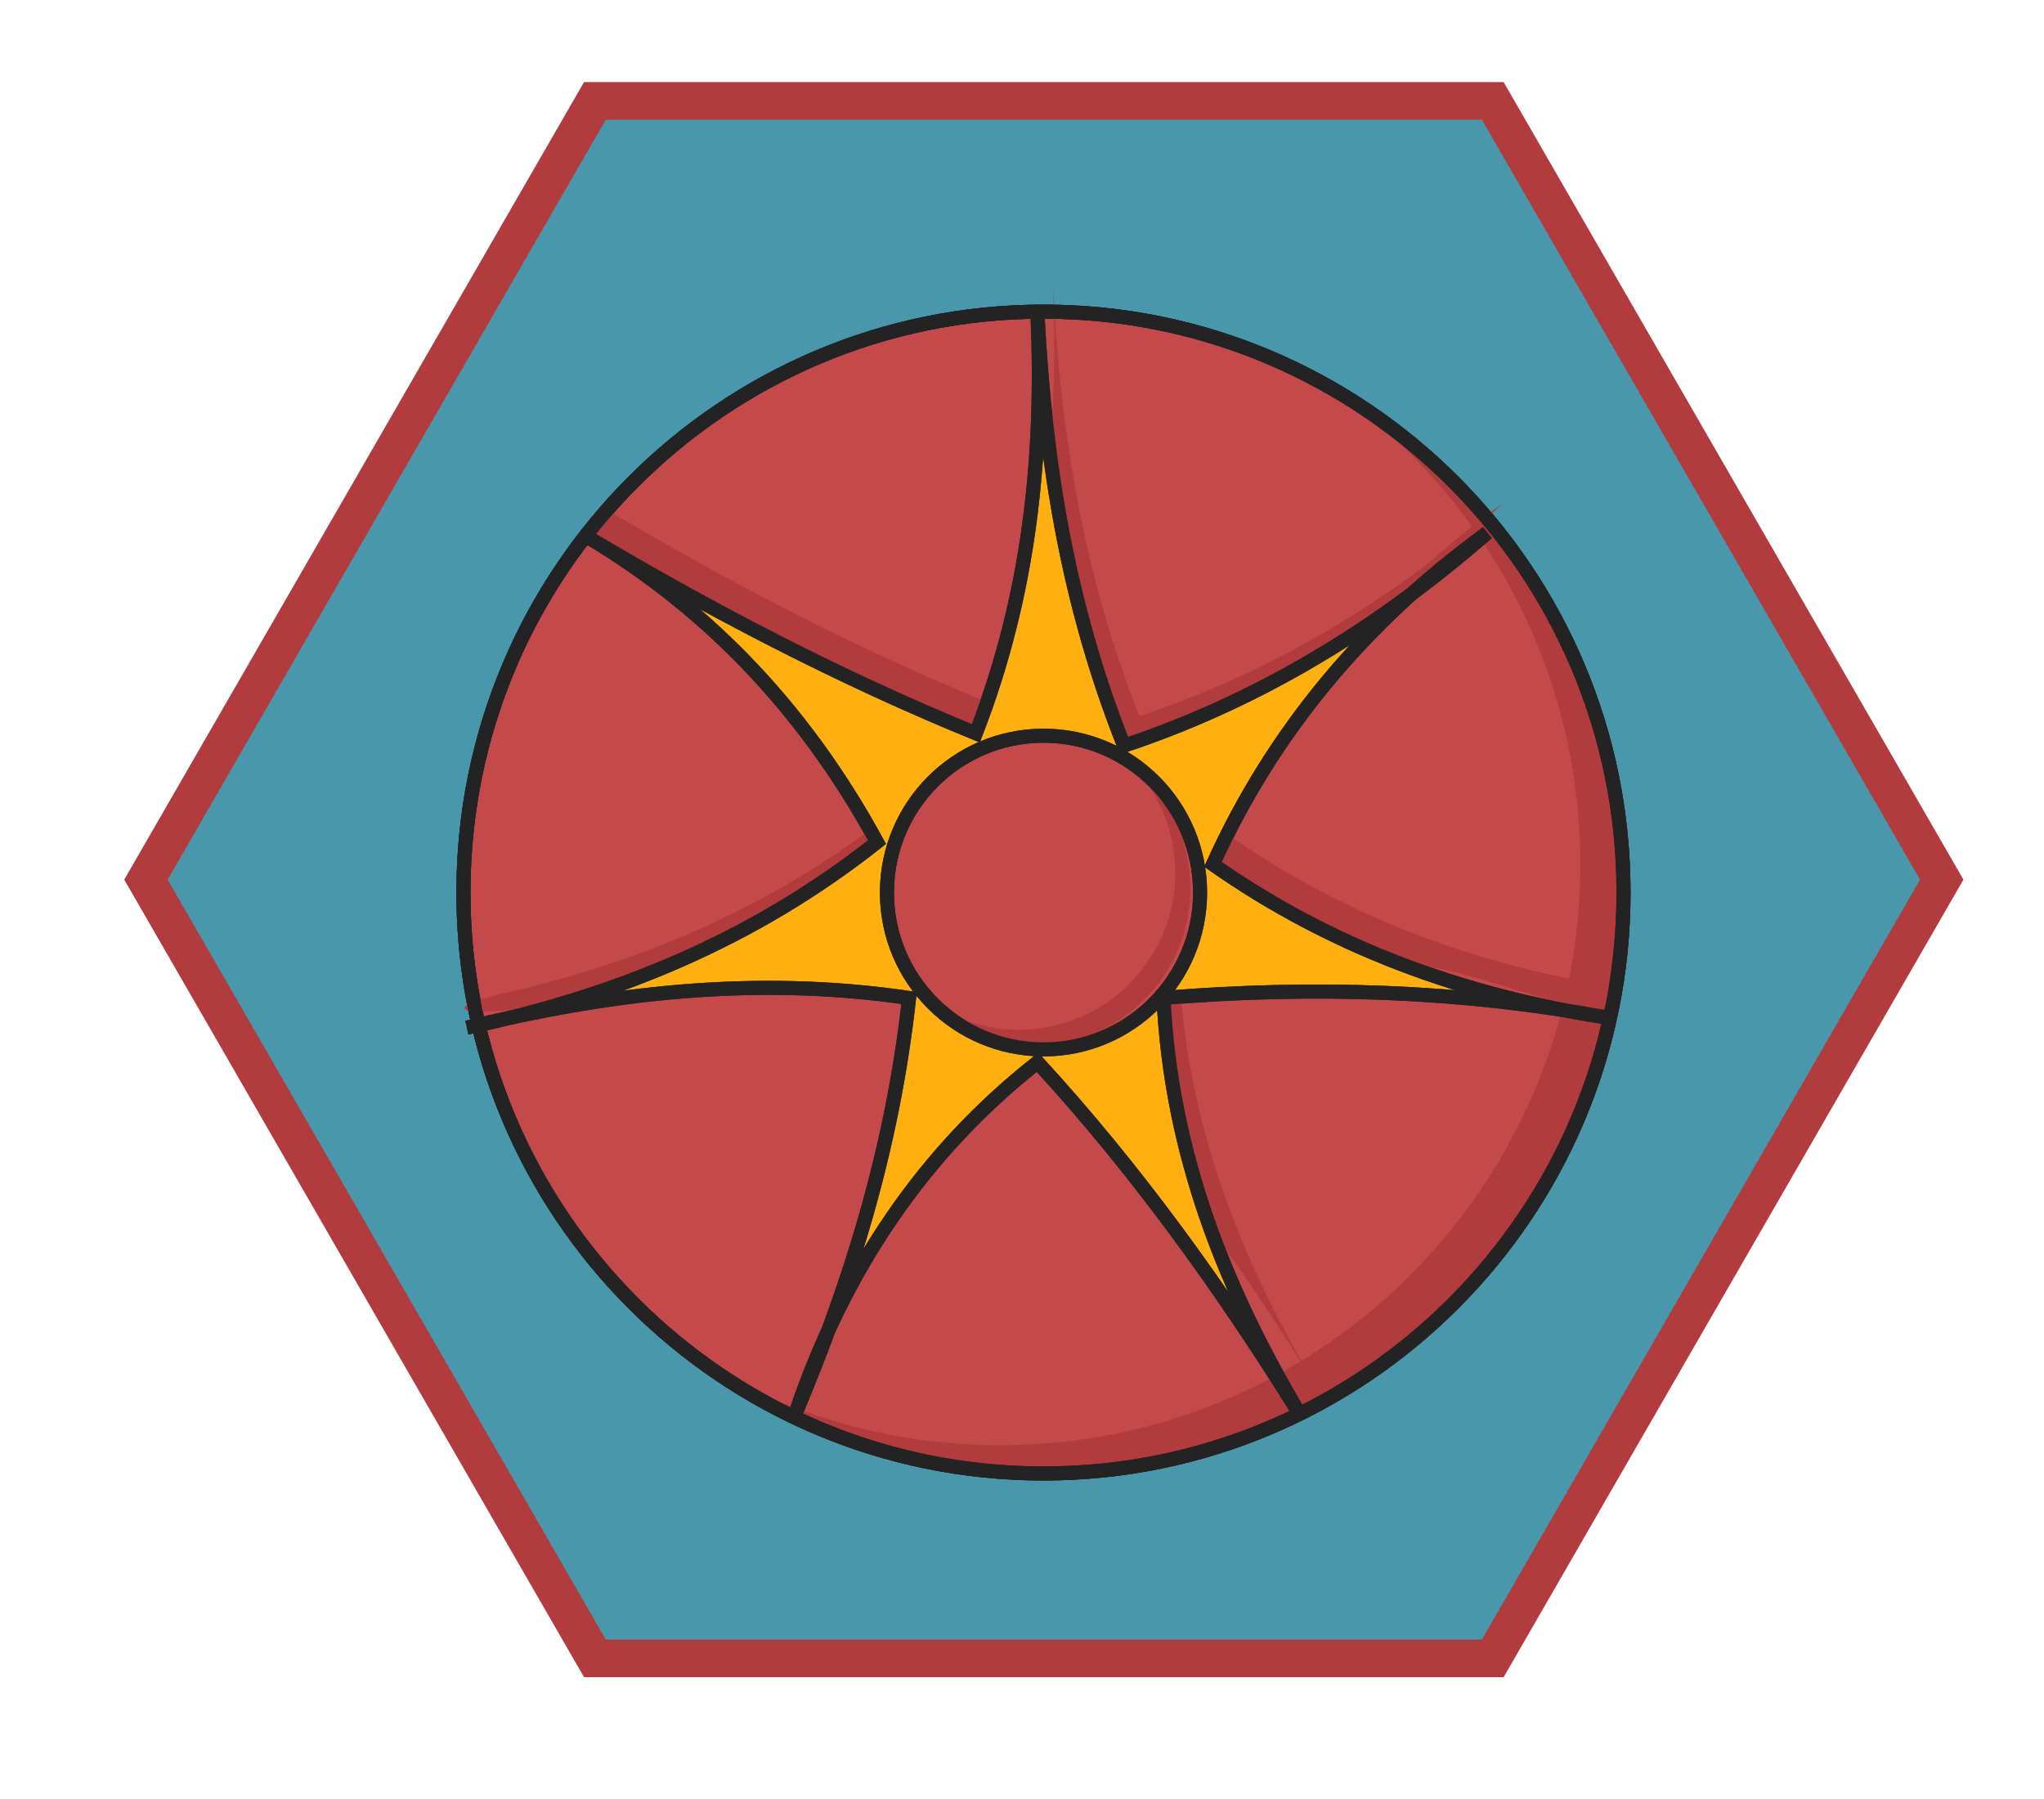<svg width="25" height="22" viewBox="0 0 25 22" fill="none" xmlns="http://www.w3.org/2000/svg">
<g clip-path="url(#clip0_1536_258781)">
<path fill-rule="evenodd" clip-rule="evenodd" d="M23.749 10.757L18.258 20.28H7.276L1.785 10.757L7.276 1.234H18.258L23.749 10.757Z" fill="#4997AB"/>
<mask id="mask0_1536_258781" style="mask-type:luminance" maskUnits="userSpaceOnUse" x="1" y="1" width="23" height="20">
<path d="M23.747 10.757L18.256 20.28H7.274L1.783 10.757L7.274 1.234H18.256L23.747 10.757Z" fill="white"/>
</mask>
<g mask="url(#mask0_1536_258781)">
<path d="M12.762 18.019C16.68 18.019 19.857 14.838 19.857 10.915C19.857 6.992 16.68 3.811 12.762 3.811C8.844 3.811 5.668 6.992 5.668 10.915C5.668 14.838 8.844 18.019 12.762 18.019Z" fill="#C3494B" stroke="#232323" stroke-width="0.172" stroke-miterlimit="1.5" stroke-linecap="square"/>
<path fill-rule="evenodd" clip-rule="evenodd" d="M16.364 4.795C18.454 6.032 19.857 8.311 19.857 10.915C19.857 14.836 16.678 18.019 12.762 18.019C11.222 18.019 9.796 17.526 8.633 16.691C9.689 17.316 10.92 17.674 12.235 17.674C16.15 17.674 19.329 14.491 19.329 10.57C19.329 8.192 18.159 6.085 16.364 4.795Z" fill="#B23B3D"/>
<path d="M12.762 18.019C16.68 18.019 19.857 14.838 19.857 10.915C19.857 6.992 16.68 3.811 12.762 3.811C8.844 3.811 5.668 6.992 5.668 10.915C5.668 14.838 8.844 18.019 12.762 18.019Z" stroke="#232323" stroke-width="0.172" stroke-miterlimit="1.5" stroke-linecap="square"/>
<path fill-rule="evenodd" clip-rule="evenodd" d="M18.189 6.516C16.678 7.614 15.561 8.966 14.836 10.57C16.278 11.582 17.901 12.179 19.67 12.446C17.857 12.107 16.044 12.056 14.231 12.204C14.322 14.092 14.976 15.744 15.893 17.287C14.929 15.734 13.878 14.283 12.69 12.991C11.3 14.085 10.323 15.526 9.729 17.287C10.391 15.715 10.916 14.059 11.119 12.204C9.212 11.925 7.436 12.149 5.711 12.567C7.492 12.189 9.188 11.515 10.726 10.298C9.796 8.593 8.564 7.369 7.101 6.516C8.672 7.454 10.277 8.291 11.935 8.967C12.602 7.25 12.763 5.549 12.69 3.854C12.78 5.609 13.05 7.363 13.748 9.118C15.229 8.625 16.709 7.808 18.189 6.516Z" fill="#FFAF10" stroke="#232323" stroke-width="0.172" stroke-miterlimit="1.5" stroke-linecap="square"/>
<path fill-rule="evenodd" clip-rule="evenodd" d="M14.443 12.188C14.592 13.934 15.221 15.478 16.082 16.927C15.672 16.266 15.246 15.624 14.801 15.005C14.485 14.124 14.281 13.197 14.234 12.204C14.303 12.198 14.373 12.193 14.443 12.188ZM10.43 15.679C10.392 15.755 10.356 15.831 10.321 15.908C10.194 16.252 10.059 16.591 9.918 16.927C10.037 16.574 10.171 16.235 10.321 15.908C10.331 15.881 10.341 15.854 10.35 15.828C10.376 15.778 10.403 15.728 10.43 15.679ZM10.644 10.146C10.672 10.196 10.701 10.247 10.729 10.298C9.926 10.933 9.08 11.421 8.202 11.795C7.765 11.841 6.905 12.253 6.905 12.253C6.203 12.414 4.821 12.445 6.421 12.087C6.248 12.13 6.074 12.17 5.899 12.207C6.073 12.165 6.247 12.125 6.421 12.087C6.723 12.012 7.021 11.928 7.317 11.833C8.481 11.46 9.597 10.922 10.644 10.146ZM15.162 9.919C15.114 10.015 15.069 10.112 15.024 10.21C16.32 11.118 17.761 11.693 19.323 11.994C19.501 12.022 19.68 12.053 19.859 12.086C19.678 12.059 19.692 12.388 19.515 12.354C18.779 12.239 17.852 11.81 17.117 11.781C16.316 11.473 15.554 11.073 14.838 10.57C14.938 10.348 15.046 10.131 15.162 9.919ZM12.839 5.511C12.9 4.837 12.908 4.165 12.879 3.494C12.969 5.249 13.239 7.003 13.936 8.758C15.111 8.367 16.285 7.773 17.459 6.899C17.747 6.64 18.053 6.392 18.378 6.156C18.072 6.424 17.945 6.75 17.638 6.978C17.362 7.226 16.923 7.407 16.68 7.677C15.703 8.327 14.727 8.793 13.75 9.118C13.272 7.916 12.995 6.713 12.839 5.511ZM7.43 6.24C7.383 6.212 7.336 6.184 7.289 6.156C7.336 6.184 7.383 6.212 7.43 6.24C8.942 7.135 10.484 7.936 12.077 8.588C12.033 8.714 11.986 8.84 11.937 8.967C11.056 8.608 10.189 8.203 9.335 7.762C7.738 7.077 6.873 6.555 7.43 6.24Z" fill="#B23B3D"/>
<path fill-rule="evenodd" clip-rule="evenodd" d="M18.189 6.516C16.678 7.614 15.561 8.966 14.836 10.57C16.278 11.582 17.901 12.179 19.67 12.446C17.857 12.107 16.044 12.056 14.231 12.204C14.322 14.092 14.976 15.744 15.893 17.287C14.929 15.734 13.878 14.283 12.69 12.991C11.3 14.085 10.323 15.526 9.729 17.287C10.391 15.715 10.916 14.059 11.119 12.204C9.212 11.925 7.436 12.149 5.711 12.567C7.492 12.189 9.188 11.515 10.726 10.298C9.796 8.593 8.564 7.369 7.101 6.516C8.672 7.454 10.277 8.291 11.935 8.967C12.602 7.25 12.763 5.549 12.69 3.854C12.78 5.609 13.05 7.363 13.748 9.118C15.229 8.625 16.709 7.808 18.189 6.516Z" stroke="#232323" stroke-width="0.172" stroke-miterlimit="1.5" stroke-linecap="square"/>
<path d="M12.763 12.833C13.821 12.833 14.678 11.974 14.678 10.915C14.678 9.856 13.821 8.997 12.763 8.997C11.705 8.997 10.848 9.856 10.848 10.915C10.848 11.974 11.705 12.833 12.763 12.833Z" fill="#C3494B" stroke="#232323" stroke-width="0.172" stroke-miterlimit="1.5" stroke-linecap="square"/>
<path fill-rule="evenodd" clip-rule="evenodd" d="M13.927 9.443C14.315 9.794 14.56 10.302 14.56 10.867C14.56 11.925 13.701 12.785 12.644 12.785C12.055 12.785 11.528 12.518 11.177 12.098C11.516 12.406 11.966 12.593 12.459 12.593C13.516 12.593 14.375 11.733 14.375 10.675C14.375 10.206 14.206 9.776 13.927 9.443Z" fill="#B23B3D"/>
<path d="M12.763 12.833C13.821 12.833 14.678 11.974 14.678 10.915C14.678 9.856 13.821 8.997 12.763 8.997C11.705 8.997 10.848 9.856 10.848 10.915C10.848 11.974 11.705 12.833 12.763 12.833Z" stroke="#232323" stroke-width="0.172" stroke-miterlimit="1.5" stroke-linecap="square"/>
<path d="M12.762 18.019C16.68 18.019 19.857 14.838 19.857 10.915C19.857 6.992 16.68 3.811 12.762 3.811C8.844 3.811 5.668 6.992 5.668 10.915C5.668 14.838 8.844 18.019 12.762 18.019Z" stroke="#232323" stroke-width="0.172" stroke-miterlimit="1.5" stroke-linecap="square"/>
</g>
<path fill-rule="evenodd" clip-rule="evenodd" d="M23.749 10.757L18.258 20.28H7.276L1.785 10.757L7.276 1.234H18.258L23.749 10.757Z" stroke="#B23B3D" stroke-width="0.46" stroke-miterlimit="1.5" stroke-linecap="round"/>
</g>
<defs>
<clipPath id="clip0_1536_258781">
<rect width="23.558" height="21.444" fill="white" transform="translate(0.987 0.035)"/>
</clipPath>
</defs>
</svg>
